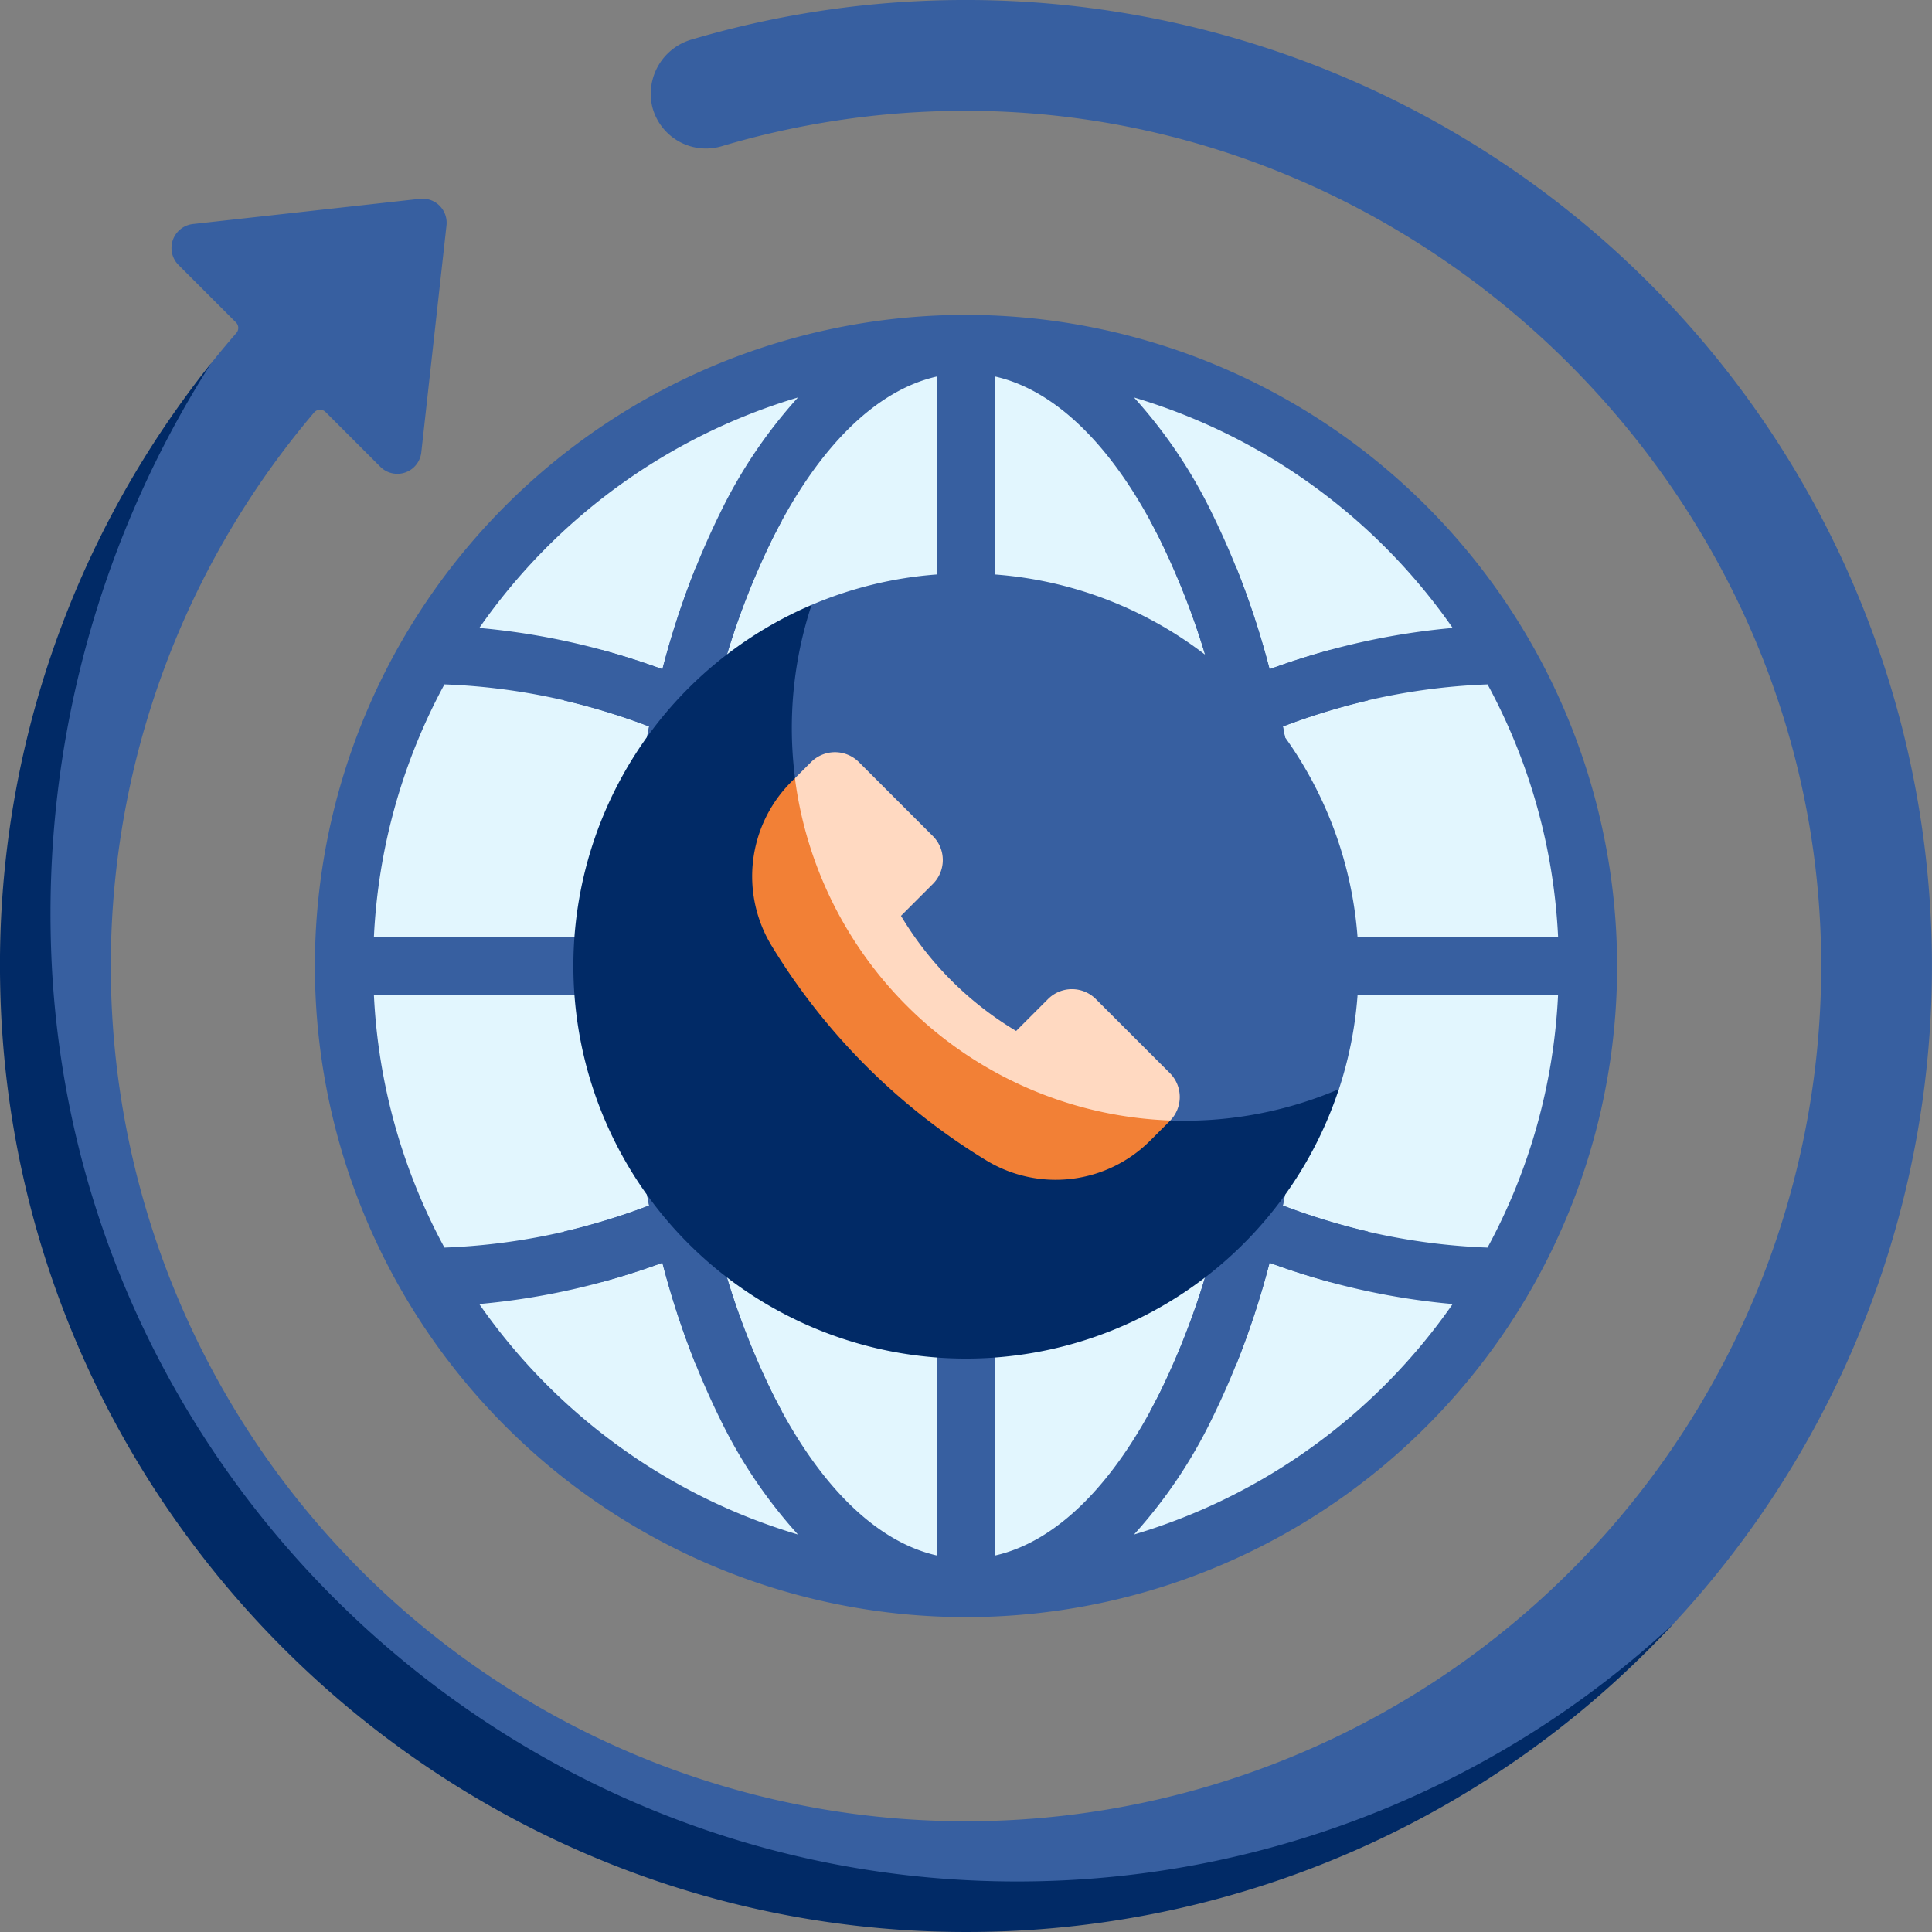 <svg xmlns="http://www.w3.org/2000/svg" width="233.394" height="233.394" viewBox="0 0 233.394 233.394"><rect x="0" y="0" width="233.394" height="233.394" fill="#808080" stroke="none"/><defs><style>      .layer3-1 {        fill: #e2f6fe;      }      .layer3-2 {        fill: #375fa0;      }      .layer3-3 {        fill: #012a66;      }      .layer3-4 {        fill: #ffd9c1;      }      .layer3-5 {        fill: #f28036;      }    </style></defs><g id="Group_207" data-name="Group 207" transform="translate(0 0)"><circle id="Ellipse_19" data-name="Ellipse 19" class="layer3-1" cx="75.136" cy="75.136" r="75.136" transform="translate(41.561 41.559)"></circle><path id="Path_242" data-name="Path 242" class="layer3-2" d="M119.492,0A116.67,116.67,0,0,0,87.076,4.759a6.827,6.827,0,0,0-4.809,8.133,6.691,6.691,0,0,0,8.4,4.767A103.254,103.254,0,0,1,118.8,13.393c56.207-.729,103.749,45.374,104.666,101.578A103.313,103.313,0,1,1,41.42,49.828a.942.942,0,0,1,1.382-.052l6.611,6.611a2.911,2.911,0,0,0,4.952-1.737L57.41,27.232A2.911,2.911,0,0,0,54.2,24.017L26.778,27.064a2.911,2.911,0,0,0-1.737,4.952l6.938,6.938a.936.936,0,0,1,.043,1.278q-2.595,2.989-4.987,6.152c-2,2.649-3.078,5.474-4.854,8.292C10.514,73.191,6.006,95.072,6.4,118.666c1.06,63.077,52.474,114.01,115.554,113.131,27.7-.386,52.814-9.308,72.639-25.79a113.773,113.773,0,0,0,10.061-8.813A116.7,116.7,0,0,0,119.492,0Z" transform="translate(-3.471)"></path><path id="Path_243" data-name="Path 243" class="layer3-3" d="M202.193,248.522a116.355,116.355,0,0,1-83.838,37.263C54.217,286.677,1.072,235.195.016,171.061A116.182,116.182,0,0,1,25.5,96.3,123.446,123.446,0,0,0,6.12,164.957c1.057,64.133,54.2,115.616,118.34,114.724a116.277,116.277,0,0,0,77.733-31.158Z" transform="translate(0 -52.403)"></path><path id="Path_244" data-name="Path 244" class="layer3-2" d="M162.106,83.444A78.658,78.658,0,1,0,240.765,162.1,78.747,78.747,0,0,0,162.106,83.444Zm63,112.677a76.678,76.678,0,0,1-24.723-5.08,144.9,144.9,0,0,0,2.767-25.416h30.478a71.109,71.109,0,0,1-8.522,30.5ZM90.58,165.624h30.478a144.852,144.852,0,0,0,2.767,25.416A76.664,76.664,0,0,1,99.1,196.121,71.1,71.1,0,0,1,90.58,165.624ZM99.1,128.083a76.678,76.678,0,0,1,24.723,5.08,144.9,144.9,0,0,0-2.767,25.416H90.579a71.113,71.113,0,0,1,8.522-30.5Zm74.866,30.5c-1.208-1.265-3.386-3.46-6.4-6.18a128.386,128.386,0,0,1,26.195-16.468,138.63,138.63,0,0,1,2.349,22.648Zm-2.187-18.16c-2.188,1.512-4.242,3.02-6.152,4.491V90.89c7.351,1.662,14.31,8.493,19.892,19.658A92,92,0,0,1,192.2,128.9,125.48,125.48,0,0,0,171.78,140.42Zm-13.2-49.531v54.021c-1.91-1.471-3.964-2.979-6.152-4.491A125.462,125.462,0,0,0,132.014,128.9a91.993,91.993,0,0,1,6.678-18.352C144.274,99.383,151.234,92.552,158.584,90.89Zm-1.939,61.51c-3.014,2.721-5.192,4.916-6.4,6.18H128.1a138.685,138.685,0,0,1,2.349-22.649A128.425,128.425,0,0,1,156.646,152.4ZM128.1,165.624h22.143c1.208,1.265,3.386,3.46,6.4,6.18a128.386,128.386,0,0,1-26.195,16.468,138.572,138.572,0,0,1-2.349-22.648Zm24.33,18.16c2.188-1.512,4.242-3.02,6.152-4.491v54.021c-7.351-1.662-14.31-8.493-19.892-19.658a92,92,0,0,1-6.678-18.352A125.5,125.5,0,0,0,152.432,183.784Zm13.2,49.531V179.294c1.91,1.471,3.964,2.979,6.152,4.491A125.463,125.463,0,0,0,192.2,195.3a91.993,91.993,0,0,1-6.678,18.352C179.938,224.822,172.979,231.653,165.629,233.315Zm1.938-61.51c3.014-2.72,5.192-4.916,6.4-6.18h22.143a138.685,138.685,0,0,1-2.349,22.649,128.4,128.4,0,0,1-26.2-16.468Zm35.588-13.224a144.852,144.852,0,0,0-2.767-25.416,76.664,76.664,0,0,1,24.723-5.081,71.113,71.113,0,0,1,8.522,30.5H203.155ZM220.9,121.265a85.738,85.738,0,0,0-22.119,4.989,98.2,98.2,0,0,0-6.962-18.856A59.358,59.358,0,0,0,182.4,93.423a71.892,71.892,0,0,1,38.5,27.843ZM141.808,93.423a59.326,59.326,0,0,0-9.416,13.975,98.187,98.187,0,0,0-6.962,18.856,85.752,85.752,0,0,0-22.119-4.989,71.89,71.89,0,0,1,38.5-27.843Zm-38.5,109.516a85.738,85.738,0,0,0,22.119-4.989,98.194,98.194,0,0,0,6.962,18.856,59.359,59.359,0,0,0,9.416,13.975,71.888,71.888,0,0,1-38.5-27.843ZM182.4,230.782a59.327,59.327,0,0,0,9.416-13.975,98.187,98.187,0,0,0,6.962-18.856,85.752,85.752,0,0,0,22.119,4.989,71.889,71.889,0,0,1-38.5,27.843Z" transform="translate(-45.409 -45.406)"></path><path id="Path_245" data-name="Path 245" class="layer3-2" d="M244.619,190.009c.066-1.165.1-2.339.1-3.522s-.037-2.357-.1-3.522H227.54a144.867,144.867,0,0,0-2.766-25.415,84.475,84.475,0,0,1,10.289-3.146,58.477,58.477,0,0,0-4.625-6.081q-3.727,1.022-7.269,2.315a105.264,105.264,0,0,0-4.052-12.36,58.255,58.255,0,0,0-10.392-5.612c.4.733.794,1.493,1.183,2.268a91.991,91.991,0,0,1,6.678,18.352,125.254,125.254,0,0,0-20.418,11.519c-2.189,1.512-4.24,3.02-6.152,4.489V128.359c-1.165-.066-2.339-.1-3.522-.1s-2.357.037-3.522.1v40.935c-1.911-1.47-3.964-2.977-6.152-4.489A125.255,125.255,0,0,0,156.4,153.286a91.992,91.992,0,0,1,6.678-18.352c.39-.775.784-1.536,1.183-2.268a58.27,58.27,0,0,0-10.392,5.612,105.268,105.268,0,0,0-4.052,12.36q-3.536-1.289-7.269-2.315a58.366,58.366,0,0,0-4.625,6.081,84.476,84.476,0,0,1,10.289,3.146,144.911,144.911,0,0,0-2.766,25.415H128.365c-.066,1.165-.1,2.339-.1,3.522s.037,2.357.1,3.522h17.079a144.867,144.867,0,0,0,2.766,25.415,84.476,84.476,0,0,1-10.289,3.146,58.477,58.477,0,0,0,4.625,6.081q3.727-1.022,7.269-2.315a105.27,105.27,0,0,0,4.052,12.36,58.257,58.257,0,0,0,10.392,5.612c-.4-.733-.794-1.493-1.183-2.268a91.992,91.992,0,0,1-6.678-18.352,125.256,125.256,0,0,0,20.418-11.519c2.189-1.512,4.24-3.02,6.152-4.489v40.935c1.165.066,2.339.1,3.522.1s2.357-.037,3.522-.1V203.679c1.911,1.47,3.964,2.977,6.152,4.489a125.252,125.252,0,0,0,20.418,11.519,91.991,91.991,0,0,1-6.678,18.352c-.39.775-.784,1.536-1.183,2.268a58.271,58.271,0,0,0,10.392-5.612,105.264,105.264,0,0,0,4.052-12.36q3.536,1.289,7.269,2.315a58.365,58.365,0,0,0,4.625-6.081,84.475,84.475,0,0,1-10.289-3.146,144.911,144.911,0,0,0,2.766-25.415Zm-89.783,22.649a138.586,138.586,0,0,1-2.348-22.649H174.63c1.212,1.263,3.386,3.461,6.4,6.18A128.349,128.349,0,0,1,154.836,212.658Zm19.794-29.693H152.488a138.584,138.584,0,0,1,2.348-22.649,128.362,128.362,0,0,1,26.194,16.469C178.016,179.5,175.841,181.7,174.63,182.965Zm43.518,29.693a128.363,128.363,0,0,1-26.194-16.469c3.015-2.719,5.189-4.917,6.4-6.18H220.5A138.585,138.585,0,0,1,218.148,212.658Zm-19.794-29.693c-1.212-1.263-3.386-3.461-6.4-6.18a128.361,128.361,0,0,1,26.194-16.469,138.584,138.584,0,0,1,2.348,22.649Z" transform="translate(-69.794 -69.791)"></path><path id="Path_246" data-name="Path 246" class="layer3-2" d="M251.725,199.381a47.4,47.4,0,0,1-2.382,14.883s-3.921,5.636-5.98,8.884c-8.409,13.263-22.2,20.066-39.068,20.066-26.195,0-43.316-17.637-43.316-43.832,0-14.9,4.2-27.153,14.939-35.848,3.37-2.728,9.72-7.771,9.72-7.771a47.455,47.455,0,0,1,66.087,43.619Z" transform="translate(-87.597 -82.685)"></path><path id="Path_247" data-name="Path 247" class="layer3-3" d="M244.429,218.811a47.436,47.436,0,1,1-63.7-58.5,47.452,47.452,0,0,0,63.7,58.5Z" transform="translate(-82.687 -87.234)"></path><g id="Group_204" data-name="Group 204" transform="translate(92.479 90.868)"><g id="Group_203" data-name="Group 203"><path id="Path_248" data-name="Path 248" class="layer3-4" d="M237,229.161l-3.854,3.854-.009-.005a40.255,40.255,0,0,1-13.9-13.9l3.854-3.854a4.086,4.086,0,0,0,0-5.779l-8.94-8.94a4.086,4.086,0,0,0-5.779,0l-1.949,1.949-.008,1.179c-5.271,5.271-4.1,12.562-.216,18.928,6.442,10.568,13.5,18.084,24.066,24.525,6.365,3.88,13.159,3.972,18.43-1.3l3.021-1.936a4.086,4.086,0,0,0,0-5.779l-8.94-8.94A4.086,4.086,0,0,0,237,229.161Z" transform="translate(-202.872 -199.339)"></path></g></g><g id="Group_206" data-name="Group 206" transform="translate(90.869 94.014)"><g id="Group_205" data-name="Group 205"><path id="Path_249" data-name="Path 249" class="layer3-5" d="M249.848,247.584a.481.481,0,0,1-.047.052l-2.381,2.381a16.148,16.148,0,0,1-19.831,2.371A77.526,77.526,0,0,1,201.7,226.5a16.147,16.147,0,0,1,2.371-19.831l.432-.432A47.443,47.443,0,0,0,249.848,247.584Z" transform="translate(-199.341 -206.24)"></path></g></g></g></svg>